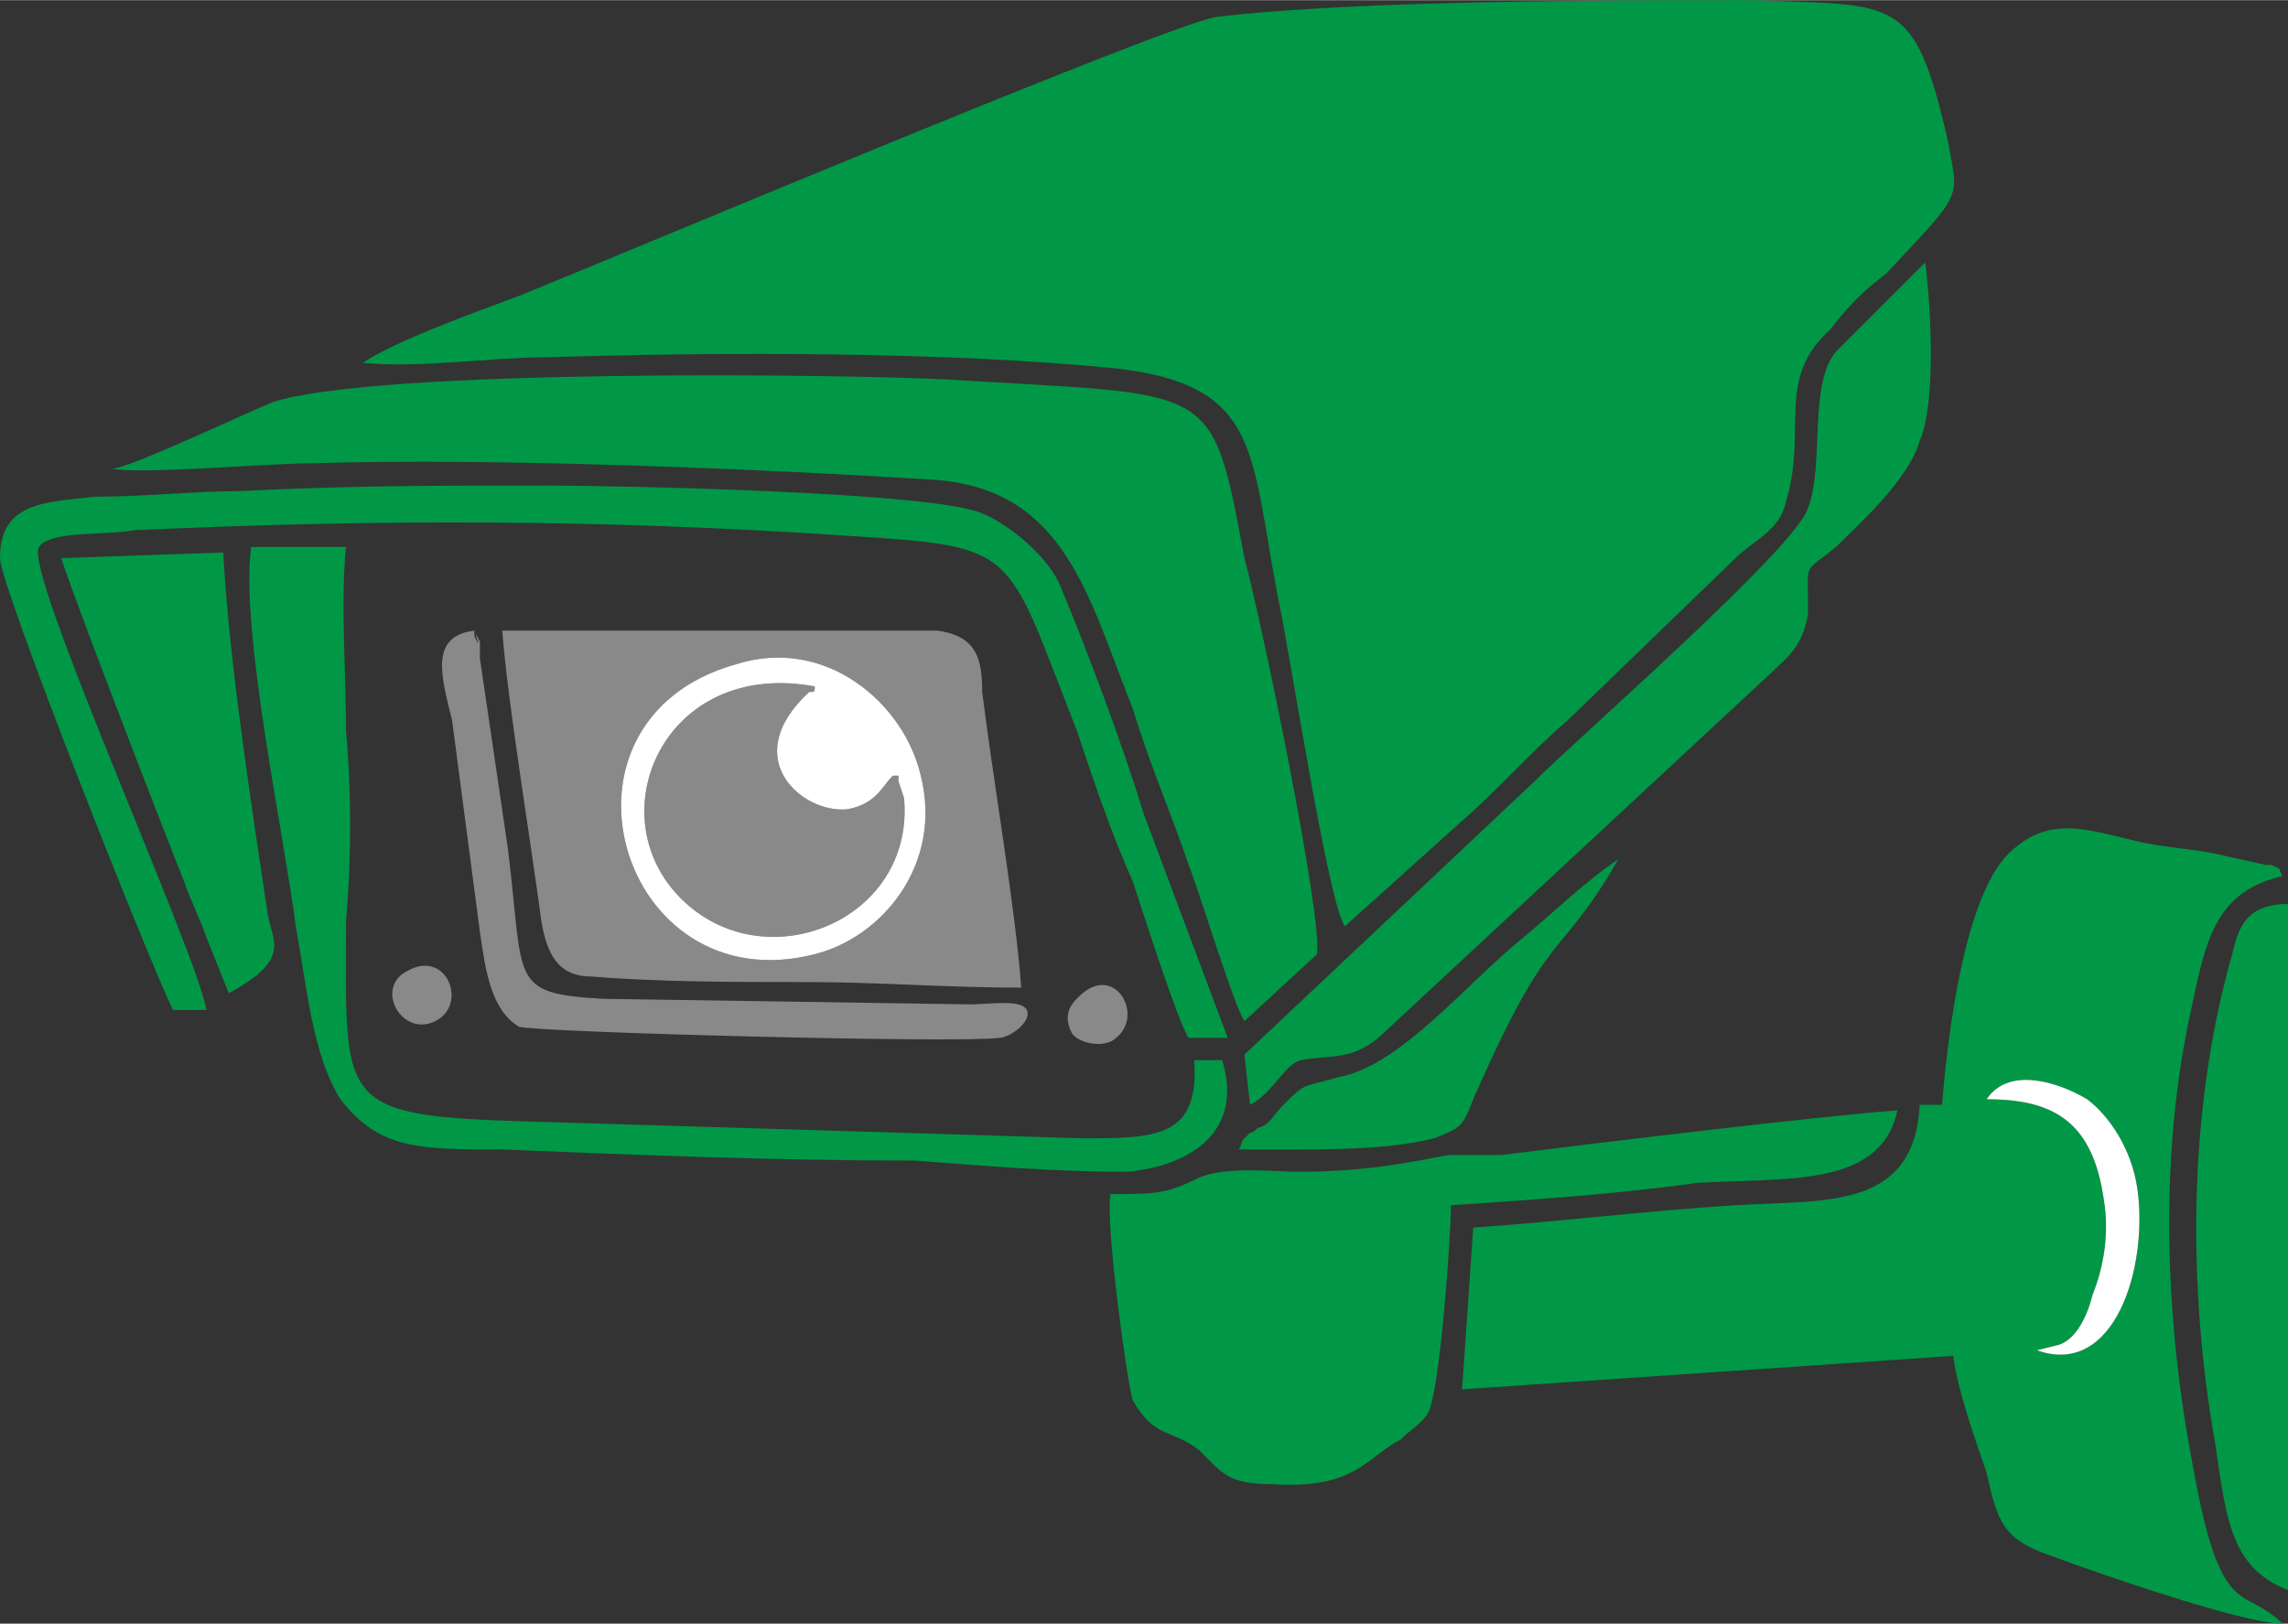 <?xml version="1.0" encoding="UTF-8"?>
<!DOCTYPE svg PUBLIC "-//W3C//DTD SVG 1.1//EN" "http://www.w3.org/Graphics/SVG/1.1/DTD/svg11.dtd">
<!-- Creator: CorelDRAW X6 -->
<svg xmlns="http://www.w3.org/2000/svg" xml:space="preserve" width="4.099mm" height="2.91mm" version="1.1" style="shape-rendering:geometricPrecision; text-rendering:geometricPrecision; image-rendering:optimizeQuality; fill-rule:evenodd; clip-rule:evenodd"
viewBox="0 0 410 291"
 xmlns:xlink="http://www.w3.org/1999/xlink">
 <rect x="0" y="0" width="410" height="291" fill="#333333" stroke="none"/>
 <defs>
  <style type="text/css">
   <![CDATA[
    .fil0 {fill:#009846}
    .fil1 {fill:#898989}
    .fil2 {fill:white}
   ]]>
  </style>
 </defs>
 <g id="Layer_x0020_1">
  <g id="_1441638320">
   <path class="fil0" d="M65 65c10,1 23,-1 33,-1 32,-1 72,-1 102,2 26,3 24,15 29,41 2,9 9,55 12,59l20 -18c7,-6 13,-13 20,-19l30 -29c3,-3 8,-5 9,-10 4,-13 -2,-22 8,-31 3,-4 6,-7 10,-10 14,-15 13,-13 11,-24 -6,-26 -9,-24 -35,-25 -25,0 -71,0 -96,3 -8,1 -110,44 -125,50 -8,3 -22,8 -28,12z"/>
   <path class="fil0" d="M369 241c3,-1 5,-5 6,-9 2,-5 3,-11 2,-17 -2,-14 -9,-18 -21,-18 4,-6 13,-3 18,0 4,3 8,9 9,16 2,14 -4,34 -18,29l4 -1zm40 50c-7,-7 -11,0 -16,-28 -5,-26 -6,-54 -1,-79 3,-14 4,-24 17,-27 -1,-2 0,-1 -2,-2 0,0 -1,0 -1,0l-9 -2c-5,-1 -8,-1 -13,-2 -9,-2 -16,-5 -23,1 -9,7 -12,34 -13,46l-4 0c-1,19 -17,17 -33,18 -16,1 -32,3 -47,4l-2 29 88 -6c1,7 4,15 6,21 2,9 3,12 12,15 8,3 34,12 41,12z"/>
   <path class="fil0" d="M20 84c6,1 28,-1 36,-1 33,-1 80,1 112,3 23,2 27,21 35,41 3,10 7,19 10,28 2,5 8,25 10,28l13 -12c1,-7 -10,-60 -13,-71 -6,-32 -5,-29 -53,-32 -19,-1 -102,-2 -121,4 -5,2 -26,12 -29,12z"/>
   <path class="fil0" d="M260 216c15,-1 30,-2 44,-4 16,-1 33,1 36,-13 -14,1 -55,6 -71,8 -4,0 -6,0 -9,0 -2,0 -12,3 -27,3 -5,0 -13,-1 -18,1 -6,3 -8,3 -16,3 -1,5 3,34 4,37 4,7 7,5 12,9 4,4 5,6 13,6 15,1 17,-5 23,-8 2,-2 4,-3 5,-5 2,-4 4,-31 4,-37z"/>
   <path class="fil1" d="M132 119c16,-5 30,7 33,20 4,16 -7,29 -19,32 -35,9 -50,-42 -14,-52zm51 58c-1,-14 -5,-37 -7,-53 0,-6 -1,-10 -8,-11l-78 0c1,13 5,37 7,52 1,6 3,10 9,10 12,1 26,1 39,1 12,0 25,1 38,1z"/>
   <path class="fil0" d="M223 189l1 9c4,-2 6,-7 9,-8 6,-1 9,0 14,-4l71 -66c2,-2 5,-4 6,-10 0,-10 -1,-7 5,-12 4,-4 13,-12 15,-19 3,-7 2,-24 1,-32l-16 16c-5,6 -2,20 -5,28 -2,7 -41,41 -49,49l-52 49z"/>
   <path class="fil0" d="M31 181l6 0c-2,-11 -33,-79 -30,-83 2,-3 12,-2 17,-3 44,-2 83,-2 128,1 31,2 28,2 41,35 3,9 6,18 10,27 2,6 8,25 10,28l7 0 -15 -40c-4,-13 -10,-29 -15,-41 -2,-5 -9,-11 -14,-13 -9,-4 -68,-5 -78,-5 -19,0 -36,0 -55,1 -8,0 -17,1 -26,1 -9,1 -17,1 -17,11 0,5 27,73 31,81z"/>
   <path class="fil0" d="M202 210c11,-1 21,-7 17,-20l-5 0c1,14 -7,14 -20,14l-99 -3c-35,-1 -33,-3 -33,-36 1,-11 1,-23 0,-34 0,-11 -1,-23 0,-33l-17 0c-2,15 6,52 8,68 2,11 3,23 8,31 7,9 14,9 29,9 24,1 49,2 74,2 13,1 25,2 38,2z"/>
   <path class="fil0" d="M410 162c-8,0 -9,5 -10,9 -8,28 -8,60 -3,88 2,14 3,22 13,26l0 -123z"/>
   <path class="fil0" d="M11 100c1,4 18,48 22,58 1,3 3,7 4,10l4 10c11,-6 8,-9 7,-14 -3,-20 -7,-46 -8,-65l-29 1z"/>
   <path class="fil1" d="M160 139c-2,2 -3,5 -8,6 -8,1 -20,-9 -7,-21 1,0 1,0 1,-1 -27,-5 -39,23 -24,38 15,15 42,4 40,-18l-1 -3c0,0 0,-1 0,-1 0,0 0,0 -1,0z"/>
   <path class="fil1" d="M85 113c-8,1 -6,8 -4,16l5 38c1,7 2,14 7,17 3,1 79,3 86,2 2,0 6,-3 5,-5 -1,-2 -7,-1 -10,-1l-66 -1c-17,-1 -14,-3 -17,-27l-5 -34c0,-1 0,-3 0,-3 -2,-4 1,3 -1,-1l0 -1z"/>
   <path class="fil2" d="M160 139c1,0 1,0 1,0 0,0 0,1 0,1l1 3c2,22 -25,33 -40,18 -15,-15 -3,-43 24,-38 0,1 0,1 -1,1 -13,12 -1,22 7,21 5,-1 6,-4 8,-6zm-28 -20c-36,10 -21,61 14,52 12,-3 23,-16 19,-32 -3,-13 -17,-25 -33,-20z"/>
   <path class="fil0" d="M231 206c8,0 18,0 26,-2 5,-2 5,-2 7,-7 14,-32 15,-24 26,-43 -6,4 -11,9 -17,14 -10,8 -22,23 -33,25 -7,2 -6,1 -10,5 -2,2 -2,3 -4,4 -1,0 -1,1 -2,1 -2,2 -1,1 -2,3l9 0z"/>
   <path class="fil2" d="M356 197c12,0 19,4 21,18 1,6 0,12 -2,17 -1,4 -3,8 -6,9l-4 1c14,5 20,-15 18,-29 -1,-7 -5,-13 -9,-16 -5,-3 -14,-6 -18,0z"/>
   <path class="fil1" d="M194 178c-1,1 -4,3 -2,7 1,2 6,3 8,1 5,-4 0,-13 -6,-8z"/>
   <path class="fil1" d="M73 174c-6,3 -1,12 5,9 6,-3 2,-13 -5,-9z"/>
  </g>
 </g>
</svg>
